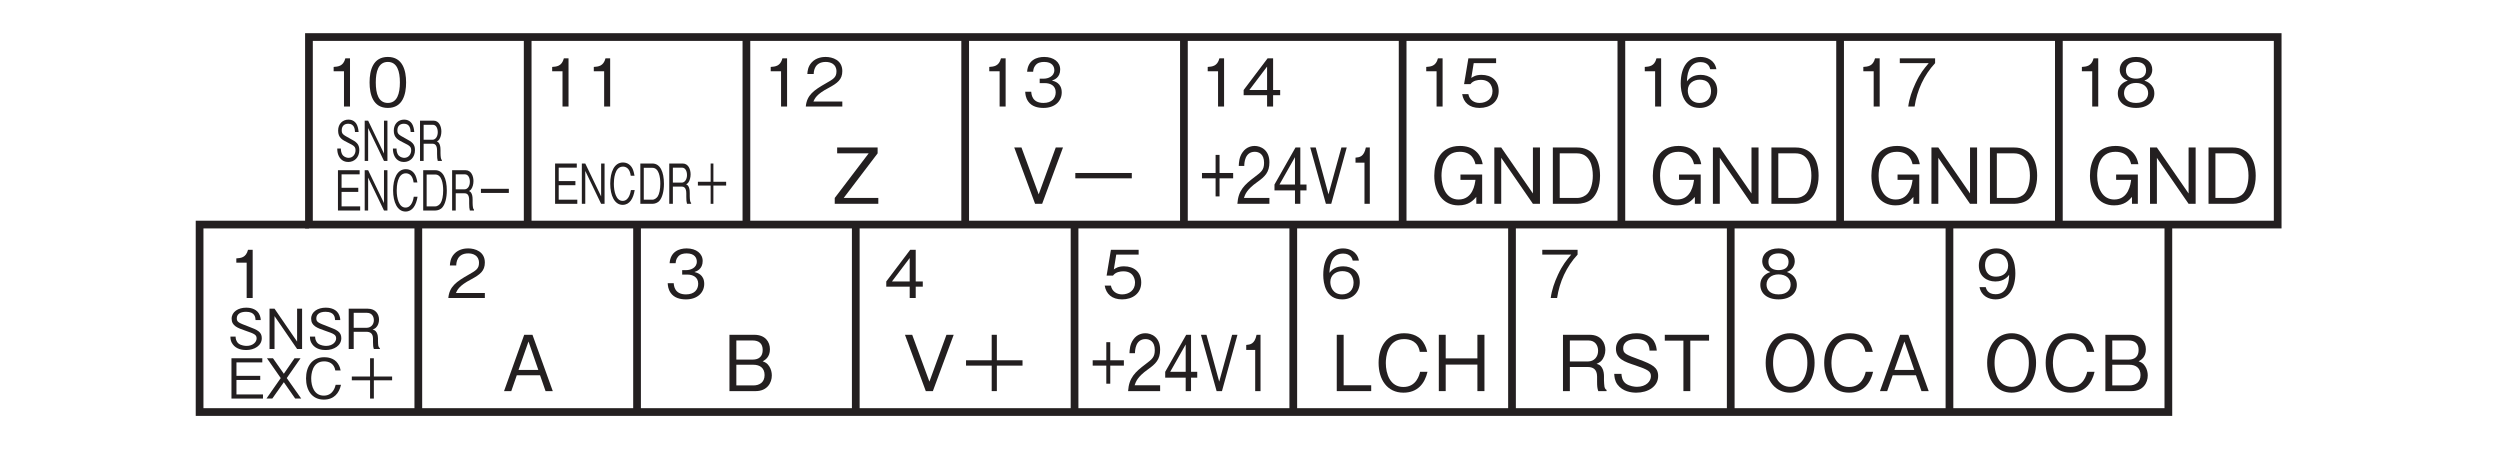 <?xml version="1.0" encoding="UTF-8"?>
<svg xmlns="http://www.w3.org/2000/svg" xmlns:xlink="http://www.w3.org/1999/xlink" width="226.77pt" height="41pt" viewBox="0 0 226.77 41" version="1.2">
<defs>
<g>
<symbol overflow="visible" id="glyph0-0">
<path style="stroke:none;" d="M 0.594 0.719 L 5.406 0.719 L 5.406 -5.281 L 0.594 -5.281 Z M 3 -2.531 L 1.094 -4.984 L 4.906 -4.984 Z M 3.188 -2.281 L 5.094 -4.734 L 5.094 0.172 Z M 1.094 0.422 L 3 -2.031 L 4.906 0.422 Z M 0.906 -4.734 L 2.812 -2.281 L 0.906 0.172 Z M 0.906 -4.734 "/>
</symbol>
<symbol overflow="visible" id="glyph0-1">
<path style="stroke:none;" d="M 2.234 0 L 2.234 -4.375 L 1.812 -4.375 C 1.625 -3.641 1.141 -3.625 0.75 -3.594 L 0.75 -3.203 L 1.688 -3.203 L 1.688 0 Z M 2.234 0 "/>
</symbol>
<symbol overflow="visible" id="glyph0-2">
<path style="stroke:none;" d="M 3.547 -1.031 L 3.547 -1.5 L 2.906 -1.5 L 2.906 -4.375 L 2.406 -4.375 L 0.234 -1.5 L 0.234 -1.031 L 2.359 -1.031 L 2.359 0 L 2.906 0 L 2.906 -1.031 Z M 2.359 -1.5 L 0.75 -1.5 L 2.359 -3.625 Z M 2.359 -1.5 "/>
</symbol>
<symbol overflow="visible" id="glyph0-3">
<path style="stroke:none;" d="M 3.547 -1.406 C 3.547 -2.359 2.891 -2.875 1.984 -2.875 C 1.469 -2.875 1.219 -2.703 1.062 -2.594 L 1.281 -3.938 L 3.312 -3.938 L 3.312 -4.375 L 0.797 -4.375 L 0.406 -2.031 L 0.984 -2.031 C 1.219 -2.359 1.656 -2.422 1.922 -2.422 C 2.906 -2.422 2.984 -1.609 2.984 -1.391 C 2.984 -0.703 2.438 -0.328 1.812 -0.328 C 1.312 -0.328 0.891 -0.609 0.797 -1.125 L 0.234 -1.125 C 0.359 -0.375 0.875 0.125 1.812 0.125 C 2.75 0.125 3.547 -0.406 3.547 -1.406 Z M 3.547 -1.406 "/>
</symbol>
<symbol overflow="visible" id="glyph0-4">
<path style="stroke:none;" d="M 3.547 -1.438 C 3.547 -2.406 2.828 -2.875 2.047 -2.875 C 1.391 -2.875 1.016 -2.594 0.797 -2.281 C 0.812 -2.719 0.875 -4.031 2.031 -4.031 C 2.734 -4.031 2.875 -3.547 2.906 -3.391 L 3.469 -3.391 C 3.312 -4.234 2.594 -4.5 2.031 -4.5 C 0.938 -4.5 0.234 -3.656 0.234 -2.094 C 0.234 -1.328 0.453 0.125 1.953 0.125 C 2.938 0.125 3.547 -0.562 3.547 -1.438 Z M 2.984 -1.391 C 2.984 -0.734 2.562 -0.328 1.938 -0.328 C 1.125 -0.328 0.875 -1 0.875 -1.453 C 0.875 -2.125 1.422 -2.438 1.969 -2.438 C 2.266 -2.438 2.578 -2.359 2.766 -2.109 C 2.938 -1.875 2.984 -1.594 2.984 -1.391 Z M 2.984 -1.391 "/>
</symbol>
<symbol overflow="visible" id="glyph0-5">
<path style="stroke:none;" d="M 3.484 -3.938 L 3.484 -4.375 L 0.281 -4.375 L 0.281 -3.938 L 2.906 -3.938 C 2.484 -3.438 2.125 -3.016 1.703 -2.109 C 1.391 -1.438 1.141 -0.734 1.047 0 L 1.625 0 C 1.844 -1.469 2.469 -2.844 3.484 -3.938 Z M 3.484 -3.938 "/>
</symbol>
<symbol overflow="visible" id="glyph0-6">
<path style="stroke:none;" d="M 3.547 -1.188 C 3.547 -2.031 2.844 -2.281 2.641 -2.359 C 3.109 -2.516 3.359 -2.922 3.359 -3.344 C 3.359 -3.969 2.875 -4.5 1.891 -4.5 C 0.938 -4.5 0.406 -3.984 0.406 -3.344 C 0.406 -2.906 0.672 -2.516 1.141 -2.359 C 0.938 -2.281 0.234 -2.031 0.234 -1.188 C 0.234 -0.453 0.812 0.125 1.891 0.125 C 2.938 0.125 3.547 -0.438 3.547 -1.188 Z M 2.797 -3.281 C 2.797 -2.672 2.297 -2.531 1.891 -2.531 C 1.469 -2.531 0.969 -2.688 0.969 -3.281 C 0.969 -3.891 1.469 -4.047 1.891 -4.047 C 2.312 -4.047 2.797 -3.891 2.797 -3.281 Z M 2.984 -1.219 C 2.984 -0.781 2.688 -0.328 1.891 -0.328 C 1.078 -0.328 0.797 -0.781 0.797 -1.219 C 0.797 -1.781 1.25 -2.141 1.891 -2.141 C 2.562 -2.141 2.984 -1.766 2.984 -1.219 Z M 2.984 -1.219 "/>
</symbol>
<symbol overflow="visible" id="glyph0-7">
<path style="stroke:none;" d="M 3.547 -2.25 C 3.547 -2.594 3.5 -3.344 3.156 -3.828 C 2.938 -4.156 2.516 -4.5 1.828 -4.5 C 0.844 -4.5 0.234 -3.812 0.234 -2.938 C 0.234 -1.984 0.938 -1.5 1.734 -1.5 C 2.531 -1.5 2.875 -1.953 2.984 -2.109 C 2.969 -1.656 2.906 -0.344 1.75 -0.344 C 1.031 -0.344 0.906 -0.828 0.859 -0.984 L 0.297 -0.984 C 0.469 -0.156 1.156 0.125 1.75 0.125 C 2.953 0.125 3.547 -0.875 3.547 -2.25 Z M 2.891 -2.938 C 2.891 -2.297 2.422 -1.938 1.797 -1.938 C 0.938 -1.938 0.797 -2.609 0.797 -2.984 C 0.797 -3.672 1.234 -4.047 1.844 -4.047 C 2.672 -4.047 2.891 -3.359 2.891 -2.938 Z M 2.891 -2.938 "/>
</symbol>
<symbol overflow="visible" id="glyph0-8">
<path style="stroke:none;" d="M 3.547 -2.188 C 3.547 -3.281 3.234 -4.5 1.891 -4.5 C 0.547 -4.5 0.234 -3.297 0.234 -2.188 C 0.234 -1.094 0.547 0.125 1.891 0.125 C 3.234 0.125 3.547 -1.094 3.547 -2.188 Z M 2.984 -2.188 C 2.984 -1.172 2.734 -0.328 1.891 -0.328 C 1.047 -0.328 0.797 -1.156 0.797 -2.188 C 0.797 -3.172 1.031 -4.047 1.891 -4.047 C 2.734 -4.047 2.984 -3.203 2.984 -2.188 Z M 2.984 -2.188 "/>
</symbol>
<symbol overflow="visible" id="glyph0-9">
<path style="stroke:none;" d="M 3.469 0 L 3.469 -0.453 L 0.844 -0.453 C 0.969 -0.719 1.109 -1.109 2.219 -1.688 C 3.031 -2.125 3.469 -2.453 3.469 -3.219 C 3.469 -4.219 2.578 -4.5 1.953 -4.5 C 1.734 -4.5 1.109 -4.469 0.688 -4 C 0.344 -3.625 0.312 -3.203 0.297 -2.953 L 0.875 -2.953 C 0.875 -3.188 0.938 -4.047 1.969 -4.047 C 2.375 -4.047 2.938 -3.875 2.938 -3.188 C 2.938 -2.641 2.641 -2.484 1.984 -2.109 C 0.891 -1.484 0.25 -1.047 0.156 0 Z M 3.469 0 "/>
</symbol>
<symbol overflow="visible" id="glyph0-10">
<path style="stroke:none;" d="M 3.547 -1.281 C 3.547 -2.141 2.891 -2.297 2.656 -2.359 C 2.844 -2.422 3.406 -2.609 3.406 -3.359 C 3.406 -4.031 2.828 -4.5 1.953 -4.5 C 1.281 -4.5 0.484 -4.219 0.406 -3.156 L 0.953 -3.156 C 0.969 -3.312 0.984 -3.531 1.172 -3.75 C 1.359 -3.984 1.656 -4.047 1.953 -4.047 C 2.688 -4.047 2.875 -3.625 2.875 -3.297 C 2.875 -2.719 2.281 -2.531 1.938 -2.531 L 1.547 -2.531 L 1.547 -2.125 L 2.016 -2.125 C 2.484 -2.125 3 -1.922 3 -1.297 C 3 -0.75 2.641 -0.328 1.891 -0.328 C 0.844 -0.328 0.797 -1.125 0.781 -1.344 L 0.234 -1.344 C 0.25 -1.125 0.266 -0.812 0.5 -0.469 C 0.828 0 1.375 0.125 1.891 0.125 C 2.938 0.125 3.547 -0.5 3.547 -1.281 Z M 3.547 -1.281 "/>
</symbol>
<symbol overflow="visible" id="glyph1-0">
<path style="stroke:none;" d="M 0.531 0.844 L 4.719 0.844 L 4.719 -6.156 L 0.531 -6.156 Z M 2.625 -2.953 L 0.953 -5.812 L 4.297 -5.812 Z M 2.797 -2.656 L 4.469 -5.516 L 4.469 0.203 Z M 0.953 0.484 L 2.625 -2.375 L 4.297 0.484 Z M 0.781 -5.516 L 2.453 -2.656 L 0.781 0.203 Z M 0.781 -5.516 "/>
</symbol>
<symbol overflow="visible" id="glyph1-1">
<path style="stroke:none;" d="M 3.062 -2.312 L 3.062 -2.797 L 1.828 -2.797 L 1.828 -4.438 L 1.469 -4.438 L 1.469 -2.797 L 0.234 -2.797 L 0.234 -2.312 L 1.469 -2.312 L 1.469 -0.672 L 1.828 -0.672 L 1.828 -2.312 Z M 3.062 -2.312 "/>
</symbol>
<symbol overflow="visible" id="glyph1-2">
<path style="stroke:none;" d="M 3.047 0 L 3.047 -0.531 L 0.734 -0.531 C 0.844 -0.844 0.969 -1.281 1.938 -1.969 C 2.641 -2.469 3.047 -2.859 3.047 -3.766 C 3.047 -4.906 2.25 -5.25 1.703 -5.25 C 1.516 -5.25 0.969 -5.203 0.609 -4.672 C 0.297 -4.234 0.281 -3.734 0.266 -3.438 L 0.766 -3.438 C 0.766 -3.703 0.812 -4.719 1.719 -4.719 C 2.078 -4.719 2.562 -4.531 2.562 -3.719 C 2.562 -3.078 2.312 -2.891 1.734 -2.453 C 0.781 -1.734 0.219 -1.219 0.141 0 Z M 3.047 0 "/>
</symbol>
<symbol overflow="visible" id="glyph1-3">
<path style="stroke:none;" d="M 3.109 -1.219 L 3.109 -1.75 L 2.547 -1.75 L 2.547 -5.109 L 2.109 -5.109 L 0.203 -1.75 L 0.203 -1.219 L 2.062 -1.219 L 2.062 0 L 2.547 0 L 2.547 -1.219 Z M 2.062 -1.75 L 0.656 -1.75 L 2.062 -4.234 Z M 2.062 -1.75 "/>
</symbol>
<symbol overflow="visible" id="glyph1-4">
<path style="stroke:none;" d="M 3.453 -5.109 L 2.969 -5.109 L 1.797 -0.859 L 0.641 -5.109 L 0.141 -5.109 L 1.562 0 L 2.047 0 Z M 3.453 -5.109 "/>
</symbol>
<symbol overflow="visible" id="glyph1-5">
<path style="stroke:none;" d="M 1.953 0 L 1.953 -5.109 L 1.594 -5.109 C 1.422 -4.25 1 -4.219 0.656 -4.188 L 0.656 -3.734 L 1.469 -3.734 L 1.469 0 Z M 1.953 0 "/>
</symbol>
<symbol overflow="visible" id="glyph2-0">
<path style="stroke:none;" d="M 0.703 0.844 L 6.297 0.844 L 6.297 -6.156 L 0.703 -6.156 Z M 3.5 -2.953 L 1.281 -5.812 L 5.719 -5.812 Z M 3.719 -2.656 L 5.953 -5.516 L 5.953 0.203 Z M 1.281 0.484 L 3.5 -2.375 L 5.719 0.484 Z M 1.047 -5.516 L 3.281 -2.656 L 1.047 0.203 Z M 1.047 -5.516 "/>
</symbol>
<symbol overflow="visible" id="glyph2-1">
<path style="stroke:none;" d="M 3.656 0 L 3.656 -0.531 L 1.156 -0.531 L 1.156 -5.109 L 0.531 -5.109 L 0.531 0 Z M 3.656 0 "/>
</symbol>
<symbol overflow="visible" id="glyph2-2">
<path style="stroke:none;" d="M 4.875 -1.75 L 4.203 -1.75 C 4.141 -1.484 3.875 -0.375 2.688 -0.375 C 1.484 -0.375 1.094 -1.562 1.094 -2.547 C 1.094 -3.031 1.203 -4.719 2.75 -4.719 C 3.297 -4.719 4.016 -4.516 4.172 -3.562 L 4.844 -3.562 C 4.797 -3.766 4.719 -4.094 4.484 -4.438 C 4 -5.188 3.094 -5.25 2.766 -5.25 C 1.172 -5.25 0.438 -4.016 0.438 -2.562 C 0.438 -1.047 1.219 0.141 2.688 0.141 C 3.984 0.141 4.625 -0.688 4.875 -1.75 Z M 4.875 -1.75 "/>
</symbol>
<symbol overflow="visible" id="glyph2-3">
<path style="stroke:none;" d="M 4.734 0 L 4.734 -5.109 L 4.094 -5.109 L 4.094 -2.969 L 1.219 -2.969 L 1.219 -5.109 L 0.594 -5.109 L 0.594 0 L 1.219 0 L 1.219 -2.406 L 4.094 -2.406 L 4.094 0 Z M 4.734 0 "/>
</symbol>
<symbol overflow="visible" id="glyph2-4">
<path style="stroke:none;" d="M 4.844 -3.594 C 4.672 -4.578 3.984 -5.25 2.781 -5.25 C 0.938 -5.25 0.453 -3.719 0.453 -2.547 C 0.453 -1.031 1.234 0.141 2.641 0.141 C 3.578 0.141 3.969 -0.297 4.266 -0.625 L 4.266 0 L 4.797 0 L 4.797 -2.656 L 2.828 -2.656 L 2.828 -2.172 L 4.188 -2.172 C 4.141 -1.812 3.969 -0.391 2.656 -0.391 C 1.609 -0.391 1.109 -1.391 1.109 -2.547 C 1.109 -3.062 1.203 -4.719 2.766 -4.719 C 3.922 -4.719 4.109 -3.891 4.188 -3.594 Z M 4.844 -3.594 "/>
</symbol>
<symbol overflow="visible" id="glyph2-5">
<path style="stroke:none;" d="M 4.734 0 L 4.734 -5.109 L 4.094 -5.109 L 4.094 -0.938 L 1.219 -5.109 L 0.594 -5.109 L 0.594 0 L 1.219 0 L 1.219 -4.172 L 4.094 0 Z M 4.734 0 "/>
</symbol>
<symbol overflow="visible" id="glyph2-6">
<path style="stroke:none;" d="M 4.875 -2.547 C 4.875 -4.062 4.188 -5.109 2.797 -5.109 L 0.594 -5.109 L 0.594 0 L 2.797 0 C 3.172 0 3.75 -0.109 4.109 -0.422 C 4.562 -0.812 4.875 -1.578 4.875 -2.547 Z M 4.219 -2.562 C 4.219 -1.844 4.031 -1.25 3.75 -0.938 C 3.578 -0.734 3.203 -0.531 2.781 -0.531 L 1.219 -0.531 L 1.219 -4.578 L 2.781 -4.578 C 3.969 -4.578 4.219 -3.391 4.219 -2.562 Z M 4.219 -2.562 "/>
</symbol>
<symbol overflow="visible" id="glyph2-7">
<path style="stroke:none;" d="M 4.5 0 L 4.5 -0.109 C 4.391 -0.172 4.359 -0.234 4.312 -0.391 C 4.297 -0.531 4.266 -0.766 4.266 -0.984 L 4.266 -1.359 C 4.266 -1.516 4.25 -1.844 4.094 -2.109 C 3.938 -2.375 3.781 -2.422 3.594 -2.469 C 3.719 -2.531 3.859 -2.594 4 -2.719 C 4.25 -2.969 4.391 -3.359 4.391 -3.734 C 4.391 -4.375 4.016 -5.109 2.969 -5.109 L 0.547 -5.109 L 0.547 0 L 1.172 0 L 1.172 -2.188 L 2.781 -2.188 C 3.234 -2.188 3.641 -2.016 3.641 -1.312 L 3.641 -0.875 C 3.641 -0.453 3.656 -0.266 3.75 0 Z M 3.734 -3.656 C 3.734 -3.125 3.391 -2.688 2.797 -2.688 L 1.172 -2.688 L 1.172 -4.594 L 2.859 -4.594 C 3.469 -4.594 3.734 -4.141 3.734 -3.656 Z M 3.734 -3.656 "/>
</symbol>
<symbol overflow="visible" id="glyph2-8">
<path style="stroke:none;" d="M 4.391 -1.375 C 4.391 -2.156 3.844 -2.422 2.734 -2.844 C 1.453 -3.312 1.219 -3.406 1.219 -3.891 C 1.219 -4.391 1.625 -4.719 2.422 -4.719 C 3.531 -4.719 3.594 -4 3.609 -3.672 L 4.266 -3.672 C 4.25 -3.844 4.219 -4.188 4 -4.547 C 3.578 -5.188 2.766 -5.25 2.438 -5.25 C 1.391 -5.25 0.562 -4.719 0.562 -3.844 C 0.562 -2.922 1.344 -2.656 2.344 -2.328 C 3.5 -1.938 3.734 -1.781 3.734 -1.344 C 3.734 -0.891 3.297 -0.391 2.469 -0.391 C 2.266 -0.391 1.797 -0.438 1.453 -0.688 C 1.109 -0.953 1.078 -1.359 1.062 -1.562 L 0.406 -1.562 C 0.422 -1.328 0.438 -0.969 0.688 -0.609 C 1.172 0.047 1.969 0.141 2.406 0.141 C 3.484 0.141 4.391 -0.422 4.391 -1.375 Z M 4.391 -1.375 "/>
</symbol>
<symbol overflow="visible" id="glyph2-9">
<path style="stroke:none;" d="M 4.219 -4.578 L 4.219 -5.109 L 0.203 -5.109 L 0.203 -4.578 L 1.891 -4.578 L 1.891 0 L 2.516 0 L 2.516 -4.578 Z M 4.219 -4.578 "/>
</symbol>
<symbol overflow="visible" id="glyph2-10">
<path style="stroke:none;" d="M 4.875 -2.562 C 4.875 -4.172 3.969 -5.25 2.656 -5.25 C 1.344 -5.25 0.438 -4.172 0.438 -2.562 C 0.438 -0.922 1.344 0.141 2.656 0.141 C 3.969 0.141 4.875 -0.922 4.875 -2.562 Z M 4.219 -2.562 C 4.219 -1.297 3.641 -0.391 2.656 -0.391 C 1.688 -0.391 1.109 -1.281 1.109 -2.562 C 1.109 -3.828 1.688 -4.719 2.656 -4.719 C 3.641 -4.719 4.219 -3.828 4.219 -2.562 Z M 4.219 -2.562 "/>
</symbol>
<symbol overflow="visible" id="glyph2-11">
<path style="stroke:none;" d="M 4.609 0 L 2.766 -5.109 L 2.016 -5.109 L 0.188 0 L 0.844 0 L 1.344 -1.438 L 3.453 -1.438 L 3.953 0 Z M 3.297 -1.922 L 1.5 -1.922 L 2.406 -4.5 Z M 3.297 -1.922 "/>
</symbol>
<symbol overflow="visible" id="glyph2-12">
<path style="stroke:none;" d="M 4.172 0 L 4.172 -0.531 L 1.031 -0.531 L 4.109 -4.578 L 4.109 -5.109 L 0.438 -5.109 L 0.438 -4.578 L 3.297 -4.578 L 0.219 -0.531 L 0.219 0 Z M 4.172 0 "/>
</symbol>
<symbol overflow="visible" id="glyph2-13">
<path style="stroke:none;" d="M 4.609 -5.109 L 3.953 -5.109 L 2.406 -0.859 L 0.844 -5.109 L 0.188 -5.109 L 2.078 0 L 2.719 0 Z M 4.609 -5.109 "/>
</symbol>
<symbol overflow="visible" id="glyph2-14">
<path style="stroke:none;" d="M 0.938 -2.312 L 6.062 -2.312 L 6.062 -2.797 L 0.938 -2.797 Z M 0.938 -2.312 "/>
</symbol>
<symbol overflow="visible" id="glyph2-15">
<path style="stroke:none;" d="M 4.391 -1.422 C 4.391 -1.688 4.328 -1.984 4.156 -2.25 C 3.969 -2.547 3.766 -2.625 3.562 -2.703 C 3.797 -2.828 4.219 -3.094 4.219 -3.797 C 4.219 -4.469 3.797 -5.109 2.797 -5.109 L 0.547 -5.109 L 0.547 0 L 2.922 0 C 3.969 0 4.391 -0.75 4.391 -1.422 Z M 3.562 -3.734 C 3.562 -3.156 3.234 -2.859 2.656 -2.859 L 1.172 -2.859 L 1.172 -4.594 L 2.656 -4.594 C 3.219 -4.594 3.562 -4.312 3.562 -3.734 Z M 3.734 -1.453 C 3.734 -0.781 3.25 -0.516 2.719 -0.516 L 1.172 -0.516 L 1.172 -2.391 L 2.719 -2.391 C 3.297 -2.391 3.734 -2.109 3.734 -1.453 Z M 3.734 -1.453 "/>
</symbol>
<symbol overflow="visible" id="glyph2-16">
<path style="stroke:none;" d="M 0.938 -2.312 L 3.266 -2.312 L 3.266 0 L 3.734 0 L 3.734 -2.312 L 6.062 -2.312 L 6.062 -2.797 L 3.734 -2.797 L 3.734 -5.109 L 3.266 -5.109 L 3.266 -2.797 L 0.938 -2.797 Z M 0.938 -2.312 "/>
</symbol>
<symbol overflow="visible" id="glyph3-0">
<path style="stroke:none;" d="M 0.344 0.594 L 3.156 0.594 L 3.156 -4.406 L 0.344 -4.406 Z M 1.75 -2.109 L 0.641 -4.156 L 2.859 -4.156 Z M 1.859 -1.906 L 2.969 -3.938 L 2.969 0.141 Z M 0.641 0.344 L 1.75 -1.688 L 2.859 0.344 Z M 0.531 -3.938 L 1.641 -1.906 L 0.531 0.141 Z M 0.531 -3.938 "/>
</symbol>
<symbol overflow="visible" id="glyph3-1">
<path style="stroke:none;" d="M 2.203 -0.984 C 2.203 -1.547 1.922 -1.734 1.359 -2.031 C 0.734 -2.375 0.609 -2.438 0.609 -2.781 C 0.609 -3.141 0.812 -3.375 1.203 -3.375 C 1.766 -3.375 1.797 -2.859 1.812 -2.625 L 2.141 -2.625 C 2.125 -2.75 2.109 -3 2 -3.25 C 1.797 -3.703 1.391 -3.75 1.219 -3.75 C 0.703 -3.75 0.281 -3.375 0.281 -2.75 C 0.281 -2.094 0.672 -1.906 1.172 -1.656 C 1.75 -1.375 1.859 -1.281 1.859 -0.953 C 1.859 -0.641 1.641 -0.281 1.234 -0.281 C 1.141 -0.281 0.906 -0.312 0.734 -0.484 C 0.547 -0.688 0.531 -0.969 0.531 -1.125 L 0.203 -1.125 C 0.203 -0.938 0.219 -0.688 0.344 -0.438 C 0.578 0.031 0.984 0.094 1.203 0.094 C 1.75 0.094 2.203 -0.312 2.203 -0.984 Z M 2.203 -0.984 "/>
</symbol>
<symbol overflow="visible" id="glyph3-2">
<path style="stroke:none;" d="M 2.359 0 L 2.359 -3.656 L 2.047 -3.656 L 2.047 -0.672 L 0.609 -3.656 L 0.297 -3.656 L 0.297 0 L 0.609 0 L 0.609 -2.984 L 2.047 0 Z M 2.359 0 "/>
</symbol>
<symbol overflow="visible" id="glyph3-3">
<path style="stroke:none;" d="M 2.25 0 L 2.25 -0.078 C 2.203 -0.125 2.172 -0.172 2.156 -0.281 C 2.141 -0.375 2.125 -0.547 2.125 -0.703 L 2.125 -0.969 C 2.125 -1.078 2.125 -1.312 2.047 -1.5 C 1.969 -1.688 1.891 -1.719 1.797 -1.766 C 1.859 -1.812 1.938 -1.844 2 -1.938 C 2.125 -2.109 2.203 -2.391 2.203 -2.672 C 2.203 -3.125 2 -3.656 1.484 -3.656 L 0.266 -3.656 L 0.266 0 L 0.594 0 L 0.594 -1.562 L 1.391 -1.562 C 1.625 -1.562 1.812 -1.438 1.812 -0.938 L 1.812 -0.625 C 1.812 -0.312 1.828 -0.188 1.875 0 Z M 1.875 -2.609 C 1.875 -2.234 1.688 -1.922 1.391 -1.922 L 0.594 -1.922 L 0.594 -3.281 L 1.422 -3.281 C 1.734 -3.281 1.875 -2.953 1.875 -2.609 Z M 1.875 -2.609 "/>
</symbol>
<symbol overflow="visible" id="glyph3-4">
<path style="stroke:none;" d="M 2.281 0 L 2.281 -0.375 L 0.594 -0.375 L 0.594 -1.688 L 2.109 -1.688 L 2.109 -2.062 L 0.594 -2.062 L 0.594 -3.281 L 2.234 -3.281 L 2.234 -3.656 L 0.266 -3.656 L 0.266 0 Z M 2.281 0 "/>
</symbol>
<symbol overflow="visible" id="glyph3-5">
<path style="stroke:none;" d="M 2.438 -1.25 L 2.094 -1.25 C 2.062 -1.062 1.938 -0.266 1.344 -0.266 C 0.75 -0.266 0.547 -1.109 0.547 -1.812 C 0.547 -2.172 0.594 -3.375 1.375 -3.375 C 1.641 -3.375 2 -3.219 2.078 -2.547 L 2.422 -2.547 C 2.391 -2.688 2.359 -2.922 2.25 -3.172 C 2 -3.703 1.547 -3.75 1.375 -3.75 C 0.578 -3.75 0.219 -2.875 0.219 -1.828 C 0.219 -0.75 0.609 0.094 1.344 0.094 C 1.984 0.094 2.312 -0.484 2.438 -1.25 Z M 2.438 -1.25 "/>
</symbol>
<symbol overflow="visible" id="glyph3-6">
<path style="stroke:none;" d="M 2.438 -1.812 C 2.438 -2.906 2.094 -3.656 1.391 -3.656 L 0.297 -3.656 L 0.297 0 L 1.391 0 C 1.594 0 1.875 -0.078 2.047 -0.297 C 2.281 -0.578 2.438 -1.125 2.438 -1.812 Z M 2.109 -1.828 C 2.109 -1.312 2.016 -0.891 1.875 -0.672 C 1.781 -0.531 1.594 -0.375 1.391 -0.375 L 0.609 -0.375 L 0.609 -3.266 L 1.391 -3.266 C 1.984 -3.266 2.109 -2.422 2.109 -1.828 Z M 2.109 -1.828 "/>
</symbol>
<symbol overflow="visible" id="glyph3-7">
<path style="stroke:none;" d="M 3.016 -1.594 L 3.016 -1.969 L 0.484 -1.969 L 0.484 -1.594 Z M 3.016 -1.594 "/>
</symbol>
<symbol overflow="visible" id="glyph3-8">
<path style="stroke:none;" d="M 0.469 -1.656 L 1.625 -1.656 L 1.625 0 L 1.875 0 L 1.875 -1.656 L 3.031 -1.656 L 3.031 -2 L 1.875 -2 L 1.875 -3.656 L 1.625 -3.656 L 1.625 -2 L 0.469 -2 Z M 0.469 -1.656 "/>
</symbol>
<symbol overflow="visible" id="glyph4-0">
<path style="stroke:none;" d="M 0.5 0.594 L 4.5 0.594 L 4.5 -4.406 L 0.5 -4.406 Z M 2.5 -2.109 L 0.906 -4.156 L 4.094 -4.156 Z M 2.656 -1.906 L 4.25 -3.938 L 4.25 0.141 Z M 0.906 0.344 L 2.5 -1.688 L 4.094 0.344 Z M 0.75 -3.938 L 2.344 -1.906 L 0.75 0.141 Z M 0.75 -3.938 "/>
</symbol>
<symbol overflow="visible" id="glyph4-1">
<path style="stroke:none;" d="M 3.141 -0.984 C 3.141 -1.547 2.75 -1.734 1.953 -2.031 C 1.047 -2.375 0.875 -2.438 0.875 -2.781 C 0.875 -3.141 1.156 -3.375 1.719 -3.375 C 2.531 -3.375 2.562 -2.859 2.578 -2.625 L 3.047 -2.625 C 3.047 -2.75 3.016 -3 2.859 -3.25 C 2.562 -3.703 1.984 -3.75 1.734 -3.75 C 1 -3.75 0.406 -3.375 0.406 -2.75 C 0.406 -2.094 0.953 -1.906 1.672 -1.656 C 2.5 -1.375 2.672 -1.281 2.672 -0.953 C 2.672 -0.641 2.344 -0.281 1.766 -0.281 C 1.625 -0.281 1.281 -0.312 1.047 -0.484 C 0.797 -0.688 0.766 -0.969 0.766 -1.125 L 0.297 -1.125 C 0.297 -0.938 0.312 -0.688 0.5 -0.438 C 0.828 0.031 1.406 0.094 1.719 0.094 C 2.484 0.094 3.141 -0.312 3.141 -0.984 Z M 3.141 -0.984 "/>
</symbol>
<symbol overflow="visible" id="glyph4-2">
<path style="stroke:none;" d="M 3.375 0 L 3.375 -3.656 L 2.922 -3.656 L 2.922 -0.672 L 0.875 -3.656 L 0.422 -3.656 L 0.422 0 L 0.875 0 L 0.875 -2.984 L 2.922 0 Z M 3.375 0 "/>
</symbol>
<symbol overflow="visible" id="glyph4-3">
<path style="stroke:none;" d="M 3.219 0 L 3.219 -0.078 C 3.141 -0.125 3.109 -0.172 3.078 -0.281 C 3.062 -0.375 3.047 -0.547 3.047 -0.703 L 3.047 -0.969 C 3.047 -1.078 3.031 -1.312 2.922 -1.5 C 2.812 -1.688 2.703 -1.719 2.562 -1.766 C 2.656 -1.812 2.766 -1.844 2.859 -1.938 C 3.047 -2.109 3.141 -2.391 3.141 -2.672 C 3.141 -3.125 2.859 -3.656 2.125 -3.656 L 0.391 -3.656 L 0.391 0 L 0.844 0 L 0.844 -1.562 L 1.984 -1.562 C 2.312 -1.562 2.594 -1.438 2.594 -0.938 L 2.594 -0.625 C 2.594 -0.312 2.609 -0.188 2.672 0 Z M 2.672 -2.609 C 2.672 -2.234 2.422 -1.922 2 -1.922 L 0.844 -1.922 L 0.844 -3.281 L 2.047 -3.281 C 2.484 -3.281 2.672 -2.953 2.672 -2.609 Z M 2.672 -2.609 "/>
</symbol>
<symbol overflow="visible" id="glyph4-4">
<path style="stroke:none;" d="M 3.25 0 L 3.25 -0.375 L 0.844 -0.375 L 0.844 -1.688 L 3 -1.688 L 3 -2.062 L 0.844 -2.062 L 0.844 -3.281 L 3.188 -3.281 L 3.188 -3.656 L 0.391 -3.656 L 0.391 0 Z M 3.25 0 "/>
</symbol>
<symbol overflow="visible" id="glyph4-5">
<path style="stroke:none;" d="M 3.297 0 L 1.984 -1.859 L 3.234 -3.656 L 2.688 -3.656 L 1.719 -2.25 L 0.734 -3.656 L 0.188 -3.656 L 1.438 -1.859 L 0.141 0 L 0.672 0 L 1.719 -1.484 L 2.75 0 Z M 3.297 0 "/>
</symbol>
<symbol overflow="visible" id="glyph4-6">
<path style="stroke:none;" d="M 3.484 -1.25 L 3 -1.25 C 2.953 -1.062 2.766 -0.266 1.922 -0.266 C 1.062 -0.266 0.781 -1.109 0.781 -1.812 C 0.781 -2.172 0.859 -3.375 1.953 -3.375 C 2.344 -3.375 2.859 -3.219 2.969 -2.547 L 3.453 -2.547 C 3.422 -2.688 3.375 -2.922 3.203 -3.172 C 2.859 -3.703 2.219 -3.75 1.969 -3.75 C 0.828 -3.75 0.312 -2.875 0.312 -1.828 C 0.312 -0.75 0.859 0.094 1.922 0.094 C 2.844 0.094 3.312 -0.484 3.484 -1.25 Z M 3.484 -1.25 "/>
</symbol>
<symbol overflow="visible" id="glyph4-7">
<path style="stroke:none;" d="M 0.672 -1.656 L 2.328 -1.656 L 2.328 0 L 2.672 0 L 2.672 -1.656 L 4.328 -1.656 L 4.328 -2 L 2.672 -2 L 2.672 -3.656 L 2.328 -3.656 L 2.328 -2 L 0.672 -2 Z M 0.672 -1.656 "/>
</symbol>
</g>
</defs>
<g id="surface1">
<g style="fill:rgb(13.73%,12.16%,12.549%);fill-opacity:1;">
  <use xlink:href="#glyph0-1" x="108.799" y="9.665"/>
  <use xlink:href="#glyph0-2" x="112.575" y="9.665"/>
</g>
<g style="fill:rgb(13.73%,12.16%,12.549%);fill-opacity:1;">
  <use xlink:href="#glyph0-3" x="99.972" y="27.032"/>
</g>
<g style="fill:rgb(13.73%,12.16%,12.549%);fill-opacity:1;">
  <use xlink:href="#glyph0-4" x="119.796" y="27.032"/>
</g>
<g style="fill:rgb(13.73%,12.16%,12.549%);fill-opacity:1;">
  <use xlink:href="#glyph1-1" x="108.795" y="18.488"/>
  <use xlink:href="#glyph1-2" x="112.099" y="18.488"/>
  <use xlink:href="#glyph1-3" x="115.403" y="18.488"/>
  <use xlink:href="#glyph1-4" x="118.707" y="18.488"/>
  <use xlink:href="#glyph1-5" x="122.3" y="18.488"/>
</g>
<g style="fill:rgb(13.73%,12.16%,12.549%);fill-opacity:1;">
  <use xlink:href="#glyph1-1" x="98.882" y="35.477"/>
  <use xlink:href="#glyph1-2" x="102.186" y="35.477"/>
  <use xlink:href="#glyph1-3" x="105.49" y="35.477"/>
  <use xlink:href="#glyph1-4" x="108.795" y="35.477"/>
  <use xlink:href="#glyph1-5" x="112.387" y="35.477"/>
</g>
<g style="fill:rgb(13.73%,12.16%,12.549%);fill-opacity:1;">
  <use xlink:href="#glyph2-1" x="120.723" y="35.477"/>
  <use xlink:href="#glyph2-2" x="124.611" y="35.477"/>
  <use xlink:href="#glyph2-3" x="129.918" y="35.477"/>
</g>
<g style="fill:rgb(13.73%,12.16%,12.549%);fill-opacity:1;">
  <use xlink:href="#glyph0-1" x="128.621" y="9.665"/>
  <use xlink:href="#glyph0-3" x="132.397" y="9.665"/>
</g>
<g style="fill:rgb(13.73%,12.16%,12.549%);fill-opacity:1;">
  <use xlink:href="#glyph2-4" x="129.647" y="18.488"/>
  <use xlink:href="#glyph2-5" x="134.954" y="18.488"/>
  <use xlink:href="#glyph2-6" x="140.262" y="18.488"/>
</g>
<g style="fill:rgb(13.73%,12.16%,12.549%);fill-opacity:1;">
  <use xlink:href="#glyph0-1" x="148.444" y="9.665"/>
  <use xlink:href="#glyph0-4" x="152.221" y="9.665"/>
</g>
<g style="fill:rgb(13.73%,12.16%,12.549%);fill-opacity:1;">
  <use xlink:href="#glyph0-1" x="168.269" y="9.665"/>
  <use xlink:href="#glyph0-5" x="172.045" y="9.665"/>
</g>
<g style="fill:rgb(13.73%,12.16%,12.549%);fill-opacity:1;">
  <use xlink:href="#glyph0-1" x="188.093" y="9.665"/>
  <use xlink:href="#glyph0-6" x="191.869" y="9.665"/>
</g>
<g style="fill:rgb(13.73%,12.16%,12.549%);fill-opacity:1;">
  <use xlink:href="#glyph0-5" x="139.616" y="27.032"/>
</g>
<g style="fill:rgb(13.73%,12.16%,12.549%);fill-opacity:1;">
  <use xlink:href="#glyph0-6" x="159.441" y="27.032"/>
</g>
<g style="fill:rgb(13.73%,12.16%,12.549%);fill-opacity:1;">
  <use xlink:href="#glyph0-7" x="179.262" y="27.032"/>
</g>
<g style="fill:rgb(13.73%,12.16%,12.549%);fill-opacity:1;">
  <use xlink:href="#glyph2-4" x="149.472" y="18.488"/>
  <use xlink:href="#glyph2-5" x="154.78" y="18.488"/>
  <use xlink:href="#glyph2-6" x="160.088" y="18.488"/>
</g>
<g style="fill:rgb(13.73%,12.16%,12.549%);fill-opacity:1;">
  <use xlink:href="#glyph2-4" x="169.296" y="18.488"/>
  <use xlink:href="#glyph2-5" x="174.603" y="18.488"/>
  <use xlink:href="#glyph2-6" x="179.911" y="18.488"/>
</g>
<g style="fill:rgb(13.73%,12.16%,12.549%);fill-opacity:1;">
  <use xlink:href="#glyph2-4" x="189.122" y="18.488"/>
  <use xlink:href="#glyph2-5" x="194.429" y="18.488"/>
  <use xlink:href="#glyph2-6" x="199.737" y="18.488"/>
</g>
<g style="fill:rgb(13.73%,12.16%,12.549%);fill-opacity:1;">
  <use xlink:href="#glyph2-7" x="141.227" y="35.477"/>
  <use xlink:href="#glyph2-8" x="146.017" y="35.477"/>
  <use xlink:href="#glyph2-9" x="150.807" y="35.477"/>
</g>
<g style="fill:rgb(13.73%,12.16%,12.549%);fill-opacity:1;">
  <use xlink:href="#glyph2-10" x="159.723" y="35.477"/>
  <use xlink:href="#glyph2-2" x="165.031" y="35.477"/>
  <use xlink:href="#glyph2-11" x="170.339" y="35.477"/>
</g>
<g style="fill:rgb(13.73%,12.16%,12.549%);fill-opacity:1;">
  <use xlink:href="#glyph0-1" x="29.514" y="9.665"/>
  <use xlink:href="#glyph0-8" x="33.29" y="9.665"/>
</g>
<g style="fill:rgb(13.73%,12.16%,12.549%);fill-opacity:1;">
  <use xlink:href="#glyph0-1" x="20.686" y="27.032"/>
</g>
<g style="fill:rgb(13.73%,12.16%,12.549%);fill-opacity:1;">
  <use xlink:href="#glyph0-9" x="40.511" y="27.032"/>
</g>
<g style="fill:rgb(13.73%,12.16%,12.549%);fill-opacity:1;">
  <use xlink:href="#glyph3-1" x="30.389" y="14.599"/>
  <use xlink:href="#glyph3-2" x="32.784" y="14.599"/>
  <use xlink:href="#glyph3-1" x="35.438" y="14.599"/>
  <use xlink:href="#glyph3-3" x="37.833" y="14.599"/>
</g>
<g style="fill:rgb(13.73%,12.16%,12.549%);fill-opacity:1;">
  <use xlink:href="#glyph3-4" x="30.389" y="19.095"/>
  <use xlink:href="#glyph3-2" x="32.784" y="19.095"/>
  <use xlink:href="#glyph3-5" x="35.438" y="19.095"/>
  <use xlink:href="#glyph3-6" x="38.091" y="19.095"/>
  <use xlink:href="#glyph3-3" x="40.745" y="19.095"/>
  <use xlink:href="#glyph3-7" x="43.14" y="19.095"/>
</g>
<g style="fill:rgb(13.73%,12.16%,12.549%);fill-opacity:1;">
  <use xlink:href="#glyph4-1" x="20.605" y="31.657"/>
  <use xlink:href="#glyph4-2" x="24.027" y="31.657"/>
  <use xlink:href="#glyph4-1" x="27.818" y="31.657"/>
  <use xlink:href="#glyph4-3" x="31.24" y="31.657"/>
</g>
<g style="fill:rgb(13.73%,12.16%,12.549%);fill-opacity:1;">
  <use xlink:href="#glyph4-4" x="20.605" y="36.153"/>
  <use xlink:href="#glyph4-5" x="24.027" y="36.153"/>
  <use xlink:href="#glyph4-6" x="27.448" y="36.153"/>
  <use xlink:href="#glyph4-7" x="31.24" y="36.153"/>
</g>
<g style="fill:rgb(13.73%,12.16%,12.549%);fill-opacity:1;">
  <use xlink:href="#glyph2-11" x="45.533" y="35.477"/>
</g>
<g style="fill:rgb(13.73%,12.16%,12.549%);fill-opacity:1;">
  <use xlink:href="#glyph0-1" x="49.336" y="9.665"/>
  <use xlink:href="#glyph0-1" x="53.112" y="9.665"/>
</g>
<g style="fill:rgb(13.73%,12.16%,12.549%);fill-opacity:1;">
  <use xlink:href="#glyph3-4" x="50.085" y="18.488"/>
  <use xlink:href="#glyph3-2" x="52.48" y="18.488"/>
  <use xlink:href="#glyph3-5" x="55.134" y="18.488"/>
  <use xlink:href="#glyph3-6" x="57.787" y="18.488"/>
  <use xlink:href="#glyph3-3" x="60.441" y="18.488"/>
  <use xlink:href="#glyph3-8" x="62.836" y="18.488"/>
</g>
<g style="fill:rgb(13.73%,12.16%,12.549%);fill-opacity:1;">
  <use xlink:href="#glyph0-1" x="69.16" y="9.665"/>
  <use xlink:href="#glyph0-9" x="72.936" y="9.665"/>
</g>
<g style="fill:rgb(13.73%,12.16%,12.549%);fill-opacity:1;">
  <use xlink:href="#glyph0-1" x="88.985" y="9.665"/>
  <use xlink:href="#glyph0-10" x="92.761" y="9.665"/>
</g>
<g style="fill:rgb(13.73%,12.16%,12.549%);fill-opacity:1;">
  <use xlink:href="#glyph0-10" x="60.332" y="27.032"/>
</g>
<g style="fill:rgb(13.73%,12.16%,12.549%);fill-opacity:1;">
  <use xlink:href="#glyph0-2" x="80.157" y="27.032"/>
</g>
<g style="fill:rgb(13.73%,12.16%,12.549%);fill-opacity:1;">
  <use xlink:href="#glyph2-12" x="75.498" y="18.488"/>
</g>
<g style="fill:rgb(13.73%,12.16%,12.549%);fill-opacity:1;">
  <use xlink:href="#glyph2-13" x="91.812" y="18.488"/>
  <use xlink:href="#glyph2-14" x="96.602" y="18.488"/>
</g>
<g style="fill:rgb(13.73%,12.16%,12.549%);fill-opacity:1;">
  <use xlink:href="#glyph2-15" x="65.62" y="35.477"/>
</g>
<g style="fill:rgb(13.73%,12.16%,12.549%);fill-opacity:1;">
  <use xlink:href="#glyph2-13" x="81.899" y="35.477"/>
  <use xlink:href="#glyph2-16" x="86.689" y="35.477"/>
</g>
<g style="fill:rgb(13.73%,12.16%,12.549%);fill-opacity:1;">
  <use xlink:href="#glyph2-10" x="179.813" y="35.477"/>
  <use xlink:href="#glyph2-2" x="185.121" y="35.477"/>
  <use xlink:href="#glyph2-15" x="190.428" y="35.477"/>
</g>
<path style="fill:none;stroke-width:7;stroke-linecap:butt;stroke-linejoin:miter;stroke:rgb(13.73%,12.16%,12.549%);stroke-opacity:1;stroke-miterlimit:4;" d="M 280.245 206.095 L 2066.039 206.095 L 2066.039 376.189 L 280.245 376.189 Z M 280.245 206.095 " transform="matrix(0.1,0,0,-0.1,-0,40.979)"/>
<path style="fill:none;stroke-width:7;stroke-linecap:butt;stroke-linejoin:miter;stroke:rgb(13.73%,12.16%,12.549%);stroke-opacity:1;stroke-miterlimit:4;" d="M 478.649 206.095 L 478.649 376.189 " transform="matrix(0.1,0,0,-0.1,-0,40.979)"/>
<path style="fill:none;stroke-width:7;stroke-linecap:butt;stroke-linejoin:miter;stroke:rgb(13.73%,12.16%,12.549%);stroke-opacity:1;stroke-miterlimit:4;" d="M 677.053 206.095 L 677.053 376.189 " transform="matrix(0.1,0,0,-0.1,-0,40.979)"/>
<path style="fill:none;stroke-width:7;stroke-linecap:butt;stroke-linejoin:miter;stroke:rgb(13.73%,12.16%,12.549%);stroke-opacity:1;stroke-miterlimit:4;" d="M 875.496 206.095 L 875.496 376.189 " transform="matrix(0.1,0,0,-0.1,-0,40.979)"/>
<path style="fill:none;stroke-width:7;stroke-linecap:butt;stroke-linejoin:miter;stroke:rgb(13.73%,12.16%,12.549%);stroke-opacity:1;stroke-miterlimit:4;" d="M 1073.901 206.095 L 1073.901 376.189 " transform="matrix(0.1,0,0,-0.1,-0,40.979)"/>
<path style="fill:none;stroke-width:7;stroke-linecap:butt;stroke-linejoin:miter;stroke:rgb(13.73%,12.16%,12.549%);stroke-opacity:1;stroke-miterlimit:4;" d="M 1272.305 206.095 L 1272.305 376.189 " transform="matrix(0.1,0,0,-0.1,-0,40.979)"/>
<path style="fill:none;stroke-width:7;stroke-linecap:butt;stroke-linejoin:miter;stroke:rgb(13.73%,12.16%,12.549%);stroke-opacity:1;stroke-miterlimit:4;" d="M 1470.709 206.095 L 1470.709 376.189 " transform="matrix(0.1,0,0,-0.1,-0,40.979)"/>
<path style="fill:none;stroke-width:7;stroke-linecap:butt;stroke-linejoin:miter;stroke:rgb(13.73%,12.16%,12.549%);stroke-opacity:1;stroke-miterlimit:4;" d="M 1669.113 206.095 L 1669.113 376.189 " transform="matrix(0.1,0,0,-0.1,-0,40.979)"/>
<path style="fill:none;stroke-width:7;stroke-linecap:butt;stroke-linejoin:miter;stroke:rgb(13.73%,12.16%,12.549%);stroke-opacity:1;stroke-miterlimit:4;" d="M 1867.556 206.095 L 1867.556 376.189 " transform="matrix(0.1,0,0,-0.1,-0,40.979)"/>
<path style="fill:none;stroke-width:7;stroke-linecap:butt;stroke-linejoin:miter;stroke:rgb(13.73%,12.16%,12.549%);stroke-opacity:1;stroke-miterlimit:4;" d="M 1966.876 206.095 L 1966.876 36.04 L 181.043 36.04 L 181.043 206.095 L 280.245 206.095 " transform="matrix(0.1,0,0,-0.1,-0,40.979)"/>
<path style="fill:none;stroke-width:7;stroke-linecap:butt;stroke-linejoin:miter;stroke:rgb(13.73%,12.16%,12.549%);stroke-opacity:1;stroke-miterlimit:4;" d="M 379.447 36.04 L 379.447 206.095 " transform="matrix(0.1,0,0,-0.1,-0,40.979)"/>
<path style="fill:none;stroke-width:7;stroke-linecap:butt;stroke-linejoin:miter;stroke:rgb(13.73%,12.16%,12.549%);stroke-opacity:1;stroke-miterlimit:4;" d="M 577.851 36.04 L 577.851 206.095 " transform="matrix(0.1,0,0,-0.1,-0,40.979)"/>
<path style="fill:none;stroke-width:7;stroke-linecap:butt;stroke-linejoin:miter;stroke:rgb(13.73%,12.16%,12.549%);stroke-opacity:1;stroke-miterlimit:4;" d="M 776.255 36.04 L 776.255 206.095 " transform="matrix(0.1,0,0,-0.1,-0,40.979)"/>
<path style="fill:none;stroke-width:7;stroke-linecap:butt;stroke-linejoin:miter;stroke:rgb(13.73%,12.16%,12.549%);stroke-opacity:1;stroke-miterlimit:4;" d="M 974.699 36.04 L 974.699 206.095 " transform="matrix(0.1,0,0,-0.1,-0,40.979)"/>
<path style="fill:none;stroke-width:7;stroke-linecap:butt;stroke-linejoin:miter;stroke:rgb(13.73%,12.16%,12.549%);stroke-opacity:1;stroke-miterlimit:4;" d="M 1173.103 36.04 L 1173.103 206.095 " transform="matrix(0.1,0,0,-0.1,-0,40.979)"/>
<path style="fill:none;stroke-width:7;stroke-linecap:butt;stroke-linejoin:miter;stroke:rgb(13.73%,12.16%,12.549%);stroke-opacity:1;stroke-miterlimit:4;" d="M 1371.507 36.04 L 1371.507 206.095 " transform="matrix(0.1,0,0,-0.1,-0,40.979)"/>
<path style="fill:none;stroke-width:7;stroke-linecap:butt;stroke-linejoin:miter;stroke:rgb(13.73%,12.16%,12.549%);stroke-opacity:1;stroke-miterlimit:4;" d="M 1569.911 36.04 L 1569.911 206.095 " transform="matrix(0.1,0,0,-0.1,-0,40.979)"/>
<path style="fill:none;stroke-width:7;stroke-linecap:butt;stroke-linejoin:miter;stroke:rgb(13.73%,12.16%,12.549%);stroke-opacity:1;stroke-miterlimit:4;" d="M 1768.315 36.04 L 1768.315 206.095 " transform="matrix(0.1,0,0,-0.1,-0,40.979)"/>
</g>
</svg>
